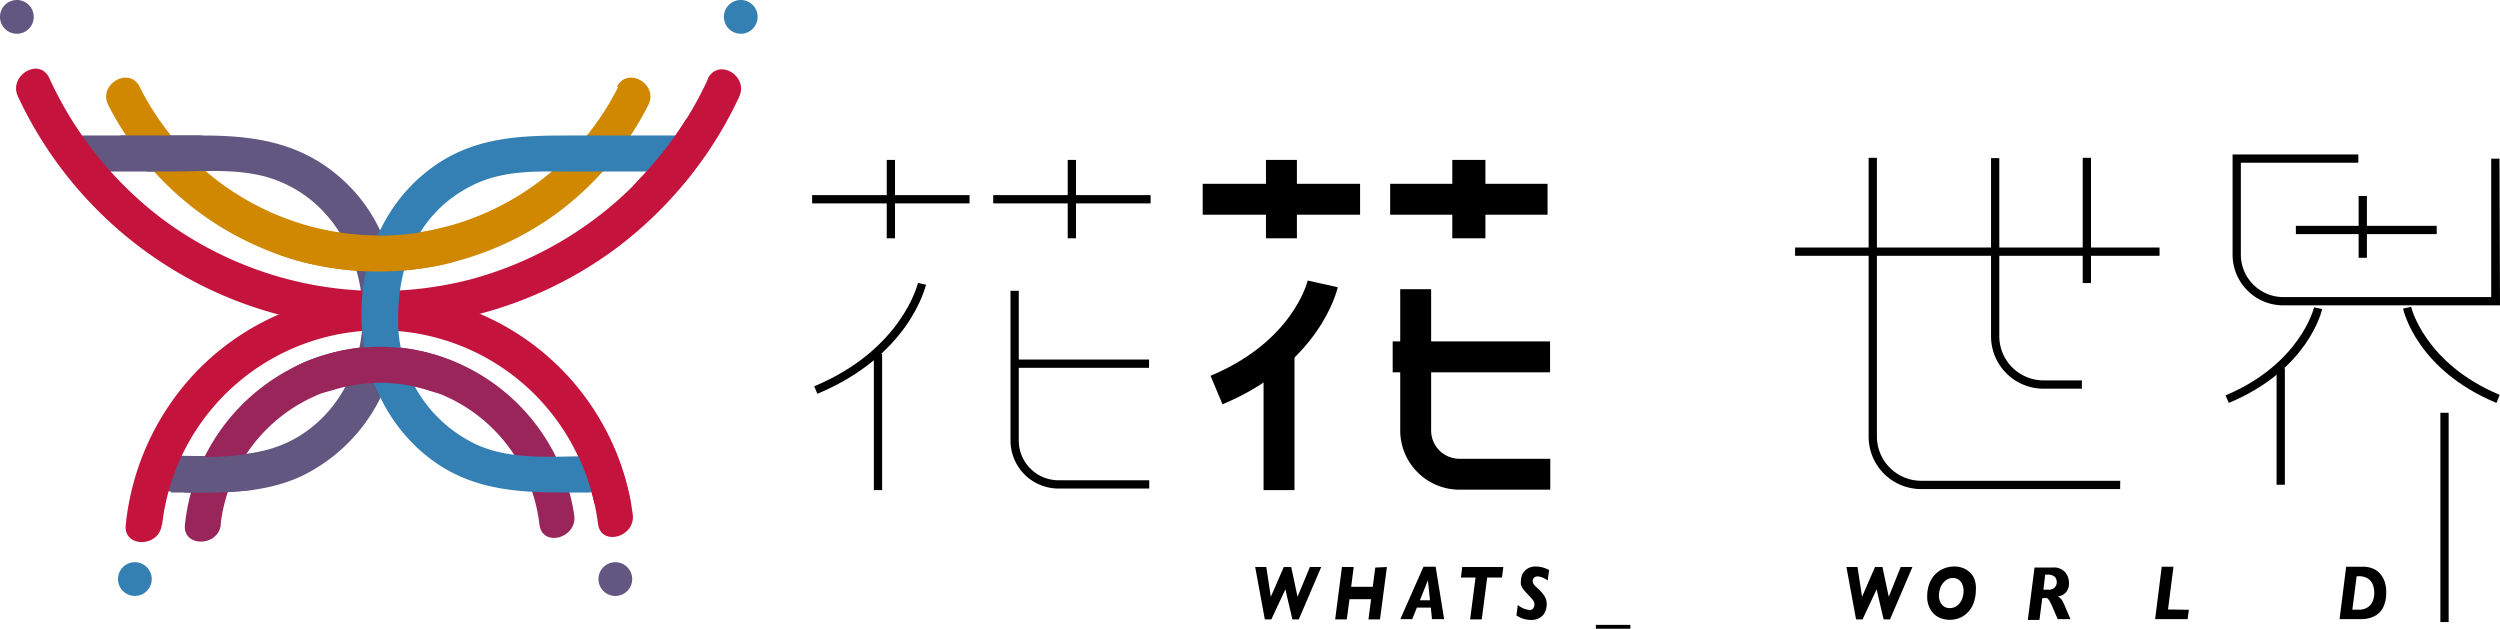 <svg id="圖層_1" data-name="圖層 1" xmlns="http://www.w3.org/2000/svg" viewBox="0 0 238.57 60"><title>logo</title><path d="M16.33,47c4.33,0,8.58.28,12.6-1.64A16.36,16.36,0,0,0,38,30.77c.08-5.63-1.67-10.85-6.24-14.41-3.74-2.92-8-3.43-12.52-3.43H7.74a1.72,1.72,0,0,0,0,3.44H16.3c3.16,0,6.59-.34,9.63.67,10.22,3.41,11.75,18.71,2.82,24.45-3.8,2.44-8.11,2-12.42,2a1.72,1.72,0,0,0,0,3.43Z" style="fill:#625781"/><path d="M67.57,7.51A34.92,34.92,0,0,1,44.76,26.7a34.71,34.71,0,0,1-29.53-6A35.24,35.24,0,0,1,4.7,7.44c-.93-2-3.89-.26-3,1.74a38.23,38.23,0,0,0,24.5,20.73A38.16,38.16,0,0,0,58.79,23.7,38.43,38.43,0,0,0,70.54,9.24c.93-2-2-3.74-3-1.73Z" style="fill:#c4143e"/><path d="M59,8.28A25.74,25.74,0,0,1,36.15,22.49,25.72,25.72,0,0,1,13.33,8.29c-1-2-4-.24-3,1.73A29.19,29.19,0,0,0,28.87,25a29,29,0,0,0,24-4.45,29.4,29.4,0,0,0,9-10.53c1-2-2-3.71-3-1.74Z" style="fill:#d08800"/><path d="M11.47,12.93h7.76l1,3.38c-1.33,0-2.66.06-3.95.06H14" style="fill:#625781"/><path d="M15.47,50.09A20.91,20.91,0,0,1,51.38,38,21.43,21.43,0,0,1,57.07,50c.29,2.18,3.6,1.25,3.31-.92A24.33,24.33,0,0,0,18.24,36,24.83,24.83,0,0,0,12,50.09c-.25,2.19,3.19,2.18,3.43,0Z" style="fill:#c4143e"/><path d="M21.05,50.09a15.31,15.31,0,0,1,30.43,0c.31,2.18,3.62,1.25,3.32-.91a18.91,18.91,0,0,0-19-16.13,19,19,0,0,0-18.15,17c-.26,2.19,3.18,2.17,3.43,0Z" style="fill:#9a255b"/><path d="M17.66,47a45.13,45.13,0,0,0,6.28-.23c1.7-.22,2.36-4,1.07-3.69a27.75,27.75,0,0,1-6.72.5C17.64,43.55,17.22,47,17.66,47Z" style="fill:#625781"/><path d="M56.2,43.54c-3.55,0-7.32.39-10.65-1.08A13,13,0,0,1,38,30.27c0-5.18,2-9.88,6.76-12.42,3.16-1.7,6.57-1.48,10-1.48h10a1.72,1.72,0,0,0,0-3.44h-10c-4.25,0-8.32,0-12.16,2.17-10.48,6.07-10.81,22.33-.94,29.11C46.1,47.24,51.12,47,56.2,47a1.72,1.72,0,0,0,0-3.43Z" style="fill:#3480b4"/><path d="M31.93,37.18a14.88,14.88,0,0,1,4.33-.65,15.12,15.12,0,0,1,4.64.73c5.6,1.81,7.33-1.49.35-3.47a18.16,18.16,0,0,0-5.48-.69,19,19,0,0,0-4.44.67C24,35.82,26.21,38.91,31.93,37.18Z" style="fill:#9a255b"/><path d="M42.48,21.68a25.14,25.14,0,0,1-6.33.81,25,25,0,0,1-5.69-.65c-7.34-1.72-9.58,1.09-1.59,3.16a29.29,29.29,0,0,0,13.71.19C46.28,24.35,49.55,19.83,42.48,21.68Z" style="fill:#d08800"/><path d="M65.39,11.51A35.06,35.06,0,0,1,61.09,17c-4.39,4.63,1.93,3.12,3.73,1a38.15,38.15,0,0,0,4.43-6.32C69.71,10.94,66.2,10.23,65.39,11.51Z" style="fill:#c4143e"/><path d="M3.22,1.61A1.61,1.61,0,1,1,1.61,0,1.61,1.61,0,0,1,3.22,1.61Z" style="fill:#625781"/><path d="M60.33,55.26a1.61,1.61,0,1,1-1.61-1.61A1.61,1.61,0,0,1,60.33,55.26Z" style="fill:#625781"/><path d="M72.3,1.61A1.61,1.61,0,1,1,70.69,0,1.61,1.61,0,0,1,72.3,1.61Z" style="fill:#3480b2"/><path d="M14.48,55.26a1.61,1.61,0,1,1-1.61-1.61A1.61,1.61,0,0,1,14.48,55.26Z" style="fill:#3480b2"/><path d="M54.63,42.41A22.13,22.13,0,0,1,56.71,48c.15.65,3.58.44,3.52.12a24.13,24.13,0,0,0-2.55-7.26C54.73,35.44,53.76,40.8,54.63,42.41Z" style="fill:#c4143e"/><rect x="114.77" y="17.54" width="15.02" height="2.95"/><rect x="132.66" y="17.54" width="15.02" height="2.95"/><rect x="120.81" y="15.26" width="2.95" height="7.48"/><rect x="120.58" y="33.78" width="2.95" height="12.99"/><rect x="138.59" y="15.26" width="3.16" height="7.48"/><path d="M116.66,38.58l-1.14-2.72c7.89-3.29,9.25-9,9.27-9.09l2.87.64C127.6,27.7,125.94,34.71,116.66,38.58Z"/><rect x="217.25" y="35.14" width="0.79" height="11.12"/><path d="M212.69,38.45l-.31-.72c7.14-3,8.43-8.35,8.45-8.4l.77.17C221.54,29.74,220.23,35.31,212.69,38.45Z"/><rect x="232.88" y="39.39" width="0.79" height="19.97"/><rect x="198.75" y="15.06" width="0.79" height="11.95"/><path d="M238.23,38.45c-7.54-3.14-8.85-8.71-8.91-9l.77-.17c0,.05,1.31,5.42,8.45,8.4Z"/><path d="M147.94,46.73h-8.67a5.66,5.66,0,0,1-5.65-5.65V27.6h2.95V41.08a2.7,2.7,0,0,0,2.7,2.7h8.67Z"/><rect x="132.9" y="32.58" width="15.02" height="2.95"/><rect x="77.5" y="18.62" width="15.02" height="0.79"/><rect x="94.78" y="18.62" width="15.02" height="0.79"/><rect x="84.62" y="15.26" width="0.79" height="7.48"/><rect x="83.39" y="33.78" width="0.79" height="12.99"/><rect x="101.89" y="15.26" width="0.79" height="7.48"/><path d="M78,37.58l-.3-.72c8.38-3.49,9.89-9.8,9.9-9.86l.77.17C88.28,27.45,86.75,33.93,78,37.58Z"/><path d="M109.67,46.62H101a4.58,4.58,0,0,1-4.57-4.57V27.75h.79v14.3A3.79,3.79,0,0,0,101,45.83h8.67Z"/><path d="M202.32,46.67h-19a5,5,0,0,1-5-5V15.06h.79V41.65a4.23,4.23,0,0,0,4.22,4.23h19Z"/><path d="M198.67,37.09H195a5,5,0,0,1-5-5v-17h.79v17A4.22,4.22,0,0,0,195,36.3h3.67Z"/><rect x="96.78" y="34.31" width="12.87" height="0.79"/><rect x="171.3" y="23.62" width="34.78" height="0.79"/><path d="M238.57,29.14H217.89a4.84,4.84,0,0,1-4.84-4.84V14.74h12v.79H213.84V24.3a4.06,4.06,0,0,0,4,4.05h19.89V15.14h.79Z"/><rect x="219.09" y="21.55" width="13.44" height="0.79"/><rect x="225.08" y="18.7" width="0.79" height="5.9"/><path d="M126.08,54.11l-2.14,5h-.61l-.67-2.87-1.34,2.87h-.62l-.92-5h1.06l.43,2.84,1.24-2.84h.71l.6,2.84L125,54.11Z"/><path d="M132.35,54.11l-.66,5h-1.1l.25-1.93h-2.06l-.26,1.93h-1.11l.65-5h1.12L128.94,56H131l.24-1.84Z"/><path d="M137.81,59.08h-1.16l-.11-1.1h-1.33l-.44,1.1h-1.14l2.21-5H137Zm-1.35-1.8-.2-1.9-.76,1.9Z"/><path d="M143.46,54.11l-.13,1h-1.41l-.52,4h-1.11l.52-4h-1.4l.13-1Z"/><path d="M147.83,54.4l-.14,1a1,1,0,0,0-.22-.15,2,2,0,0,0-.36-.17,1.09,1.09,0,0,0-.4-.07.42.42,0,0,0-.33.13.45.45,0,0,0-.12.31.57.57,0,0,0,.08.28,4.22,4.22,0,0,0,.41.43,3.19,3.19,0,0,1,.66.77,1.38,1.38,0,0,1,.19.74,1.84,1.84,0,0,1-.14.68,1.23,1.23,0,0,1-.47.57,1.51,1.51,0,0,1-.89.24,2.56,2.56,0,0,1-.79-.13,2.79,2.79,0,0,1-.6-.3l.13-1a2.11,2.11,0,0,0,1.1.48.4.4,0,0,0,.38-.17.59.59,0,0,0,.11-.36.62.62,0,0,0-.12-.38c-.08-.11-.27-.32-.57-.64a4,4,0,0,1-.42-.49,1.58,1.58,0,0,1-.18-.38,1.45,1.45,0,0,1,0-.37,1.61,1.61,0,0,1,.08-.48,1.31,1.31,0,0,1,.26-.44,1.26,1.26,0,0,1,.45-.32,1.54,1.54,0,0,1,.63-.12A2.67,2.67,0,0,1,147.83,54.4Z"/><path d="M155.58,60h-3.29v-.37h3.29Z"/><path d="M182.5,54.11l-2.14,5h-.61l-.67-2.87-1.34,2.87h-.62l-.92-5h1.06l.43,2.84,1.24-2.84h.71l.6,2.84,1.14-2.84Z"/><path d="M188.55,56.31a3.43,3.43,0,0,1-.18,1.13,2.43,2.43,0,0,1-1.3,1.5,2.5,2.5,0,0,1-2,0,1.9,1.9,0,0,1-.83-.74,2.33,2.33,0,0,1-.33-1.29,3.32,3.32,0,0,1,.21-1.22,2.57,2.57,0,0,1,.57-.9,2.34,2.34,0,0,1,.82-.54,2.57,2.57,0,0,1,1-.19,2.18,2.18,0,0,1,1.09.28,1.87,1.87,0,0,1,.76.79A2.45,2.45,0,0,1,188.55,56.31Zm-1.17.09a1.45,1.45,0,0,0-.13-.65,1,1,0,0,0-.35-.44,1,1,0,0,0-.53-.15,1.07,1.07,0,0,0-.72.25,1.59,1.59,0,0,0-.47.64,2.16,2.16,0,0,0-.15.78,1.35,1.35,0,0,0,.27.85.92.92,0,0,0,.76.35,1.14,1.14,0,0,0,.55-.13,1.34,1.34,0,0,0,.42-.37,1.46,1.46,0,0,0,.26-.53A2,2,0,0,0,187.38,56.4Z"/><path d="M197.58,59.08h-1.22l-.43-1a4.81,4.81,0,0,0-.34-.71.75.75,0,0,0-.24-.29.6.6,0,0,0-.29,0h-.17l-.27,2.08h-1.11l.64-5h1.7a1.45,1.45,0,0,1,1.25.47,1.66,1.66,0,0,1,.34,1,1.31,1.31,0,0,1-.28.88,1.18,1.18,0,0,1-.77.4,1.29,1.29,0,0,1,.39.38,5.35,5.35,0,0,1,.33.7Zm-1.31-3.53a.75.75,0,0,0-.18-.5,1,1,0,0,0-.75-.21h-.17L195,56.27h.44a.8.8,0,0,0,.65-.22A.75.75,0,0,0,196.27,55.55Z"/><path d="M208.88,58.19l-.12.89h-3.1l.63-5h1.12l-.52,4.08Z"/><path d="M227.71,56.55a3.08,3.08,0,0,1-.28,1.39,1.87,1.87,0,0,1-.82.85,2.75,2.75,0,0,1-1.35.29h-2l.63-5h1.6a2.41,2.41,0,0,1,1,.2,1.83,1.83,0,0,1,.69.53,2.24,2.24,0,0,1,.41.78A3.12,3.12,0,0,1,227.71,56.55Zm-1.14,0a2.27,2.27,0,0,0-.12-.72,1.25,1.25,0,0,0-.46-.6,1.55,1.55,0,0,0-.92-.24h-.18l-.41,3.19h.59a1.6,1.6,0,0,0,.72-.14,1.27,1.27,0,0,0,.47-.38,1.64,1.64,0,0,0,.24-.52A2.27,2.27,0,0,0,226.57,56.56Z"/></svg>